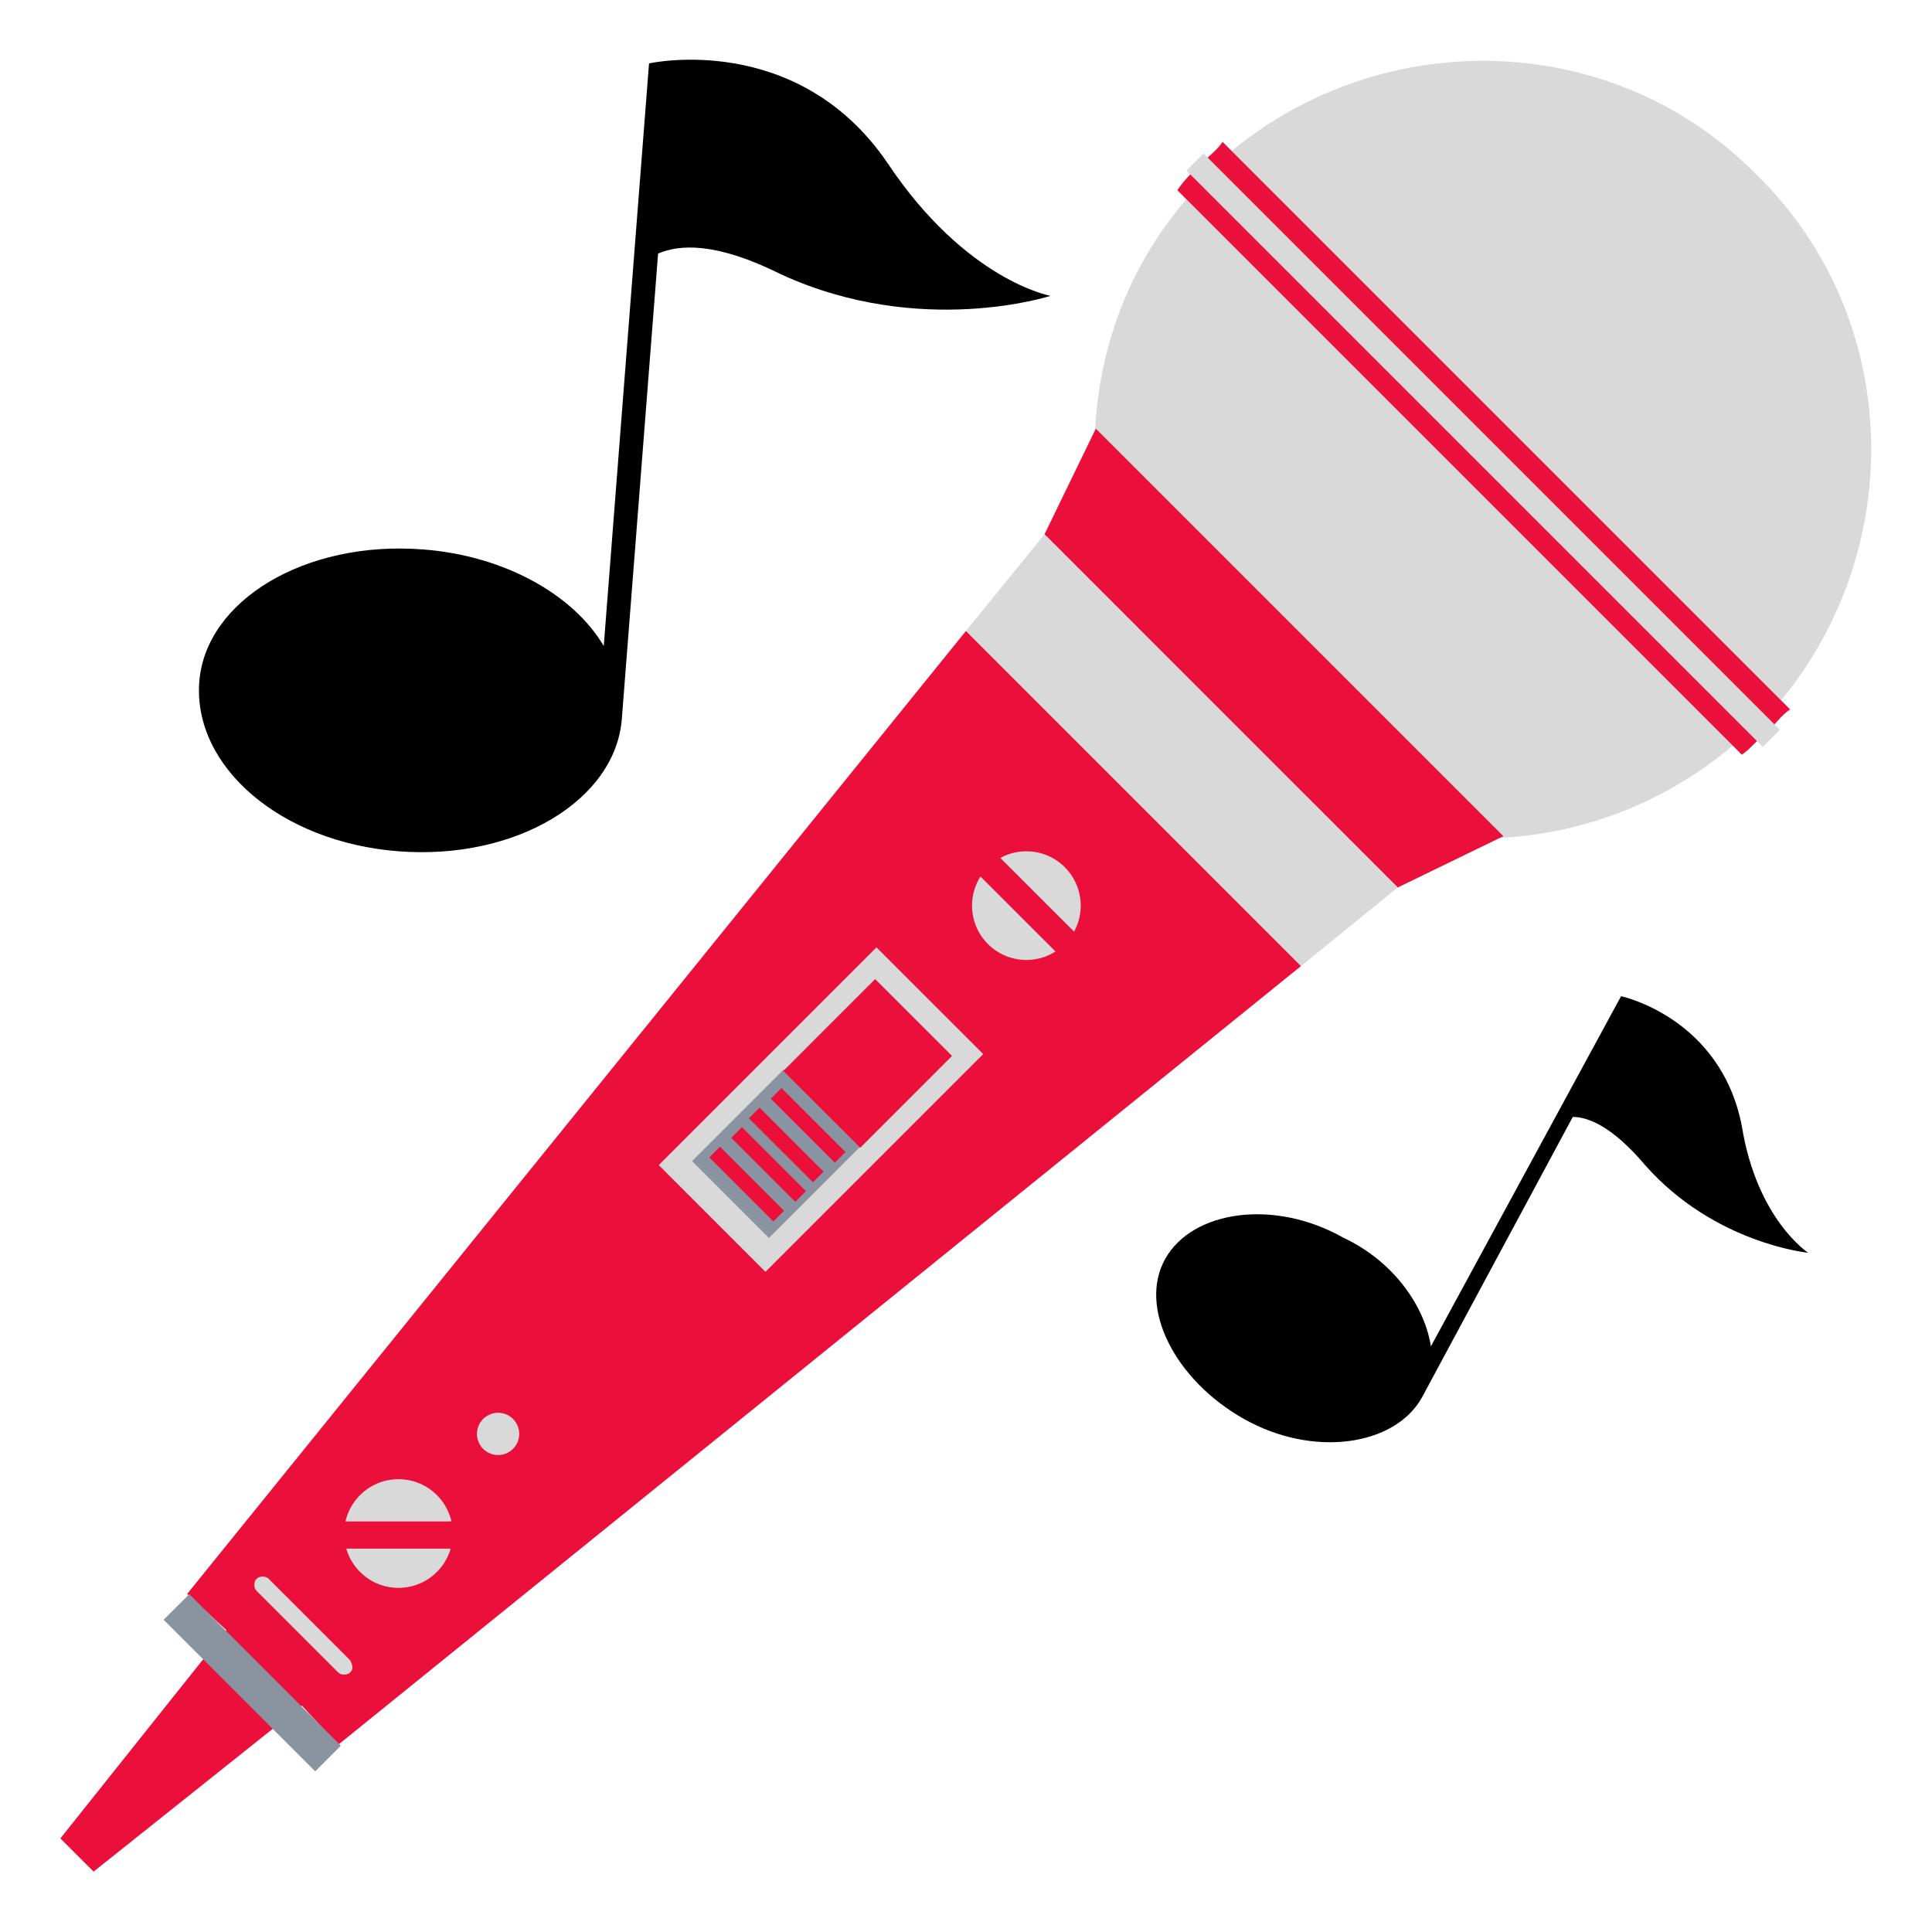 <svg xmlns="http://www.w3.org/2000/svg" xmlns:xlink="http://www.w3.org/1999/xlink" width="800px" height="800px" viewBox="0 0 64 64" aria-hidden="true" class="iconify iconify--emojione" preserveAspectRatio="xMidYMid meet" fill="#000000"><g id="SVGRepo_bgCarrier" stroke-width="0"></g><g id="SVGRepo_tracerCarrier" stroke-linecap="round" stroke-linejoin="round"></g><g id="SVGRepo_iconCarrier"><g fill="#d9d9d9"><path d="M40 24c4.8 4.8 12.3 5 17.4.7L39.3 6.6c-4.3 5-4 12.6.7 17.4"> </path><path d="M58.2 5.8C53.5 1 45.9.8 40.8 5L59 23.2c4.2-5.1 4-12.7-.8-17.4"> </path></g><g fill="#eb0f3b"><path d="M59.3 23.5L40.5 4.7c-.2.3-.5.5-.8.8c-.2.2-.5.5-.7.8L57.7 25c.3-.2.5-.5.8-.7c.3-.3.5-.6.8-.8"> </path><path d="M32 20.9L6.2 52.8L7.5 54L2 60.9L3.1 62l6.9-5.5l1.2 1.3L43.1 32z"> </path></g><g fill="#000000"><path d="M57.7 37.3c-.7-3.6-4-4.3-4-4.3l-6.3 11.6c-.2-1.3-1.2-2.8-2.9-3.6c-2.3-1.3-5-.9-5.9.7s.3 4 2.6 5.3c2.3 1.3 5 .9 5.9-.7l5-9.3c.5 0 1.3.3 2.4 1.6c2.3 2.6 5.4 2.9 5.4 2.9s-1.7-1.1-2.2-4.2"> </path><path d="M29.4 5.4c-3-4.4-7.9-3.3-7.9-3.3L20 21.4c-1-1.7-3.3-3-6-3.2c-3.9-.3-7.2 1.7-7.4 4.4c-.2 2.8 2.7 5.3 6.6 5.6c3.9.3 7.2-1.7 7.4-4.4l1.2-15.4c.7-.3 1.9-.4 4.1.7c4.6 2.1 8.9.7 8.9.7s-2.8-.5-5.4-4.4"> </path></g><path fill="#eb0f3b" d="M49.8 27.7L36.3 14.2l-1.7 3.5l11.7 11.7z"> </path><g fill="#d9d9d9"><path d="M43.1 32L32 20.9l2.6-3.2l11.7 11.7z"> </path><path d="M39.303 5.651l.566-.566l19.092 19.092l-.566.566z"> </path></g><path fill="#8a94a0" d="M5.42 53.657l.85-.848l5.02 5.02l-.849.849z"> </path><g fill="#d9d9d9"><circle cx="16.5" cy="47.5" r=".7"> </circle><circle cx="13.2" cy="50.8" r="1.8"> </circle></g><path fill="#eb0f3b" d="M11.1 50.4h4.1v.9h-4.1z"> </path><circle cx="34" cy="30" r="1.8" fill="#d9d9d9"> </circle><path fill="#eb0f3b" d="M32.253 28.809l.636-.637l2.9 2.899l-.636.636z"> </path><g fill="#d9d9d9"><path d="M11.6 55.4c-.1.1-.3.1-.4 0l-2.7-2.7c-.1-.1-.1-.3 0-.4c.1-.1.3-.1.4 0l2.7 2.7c.1.2.1.3 0 .4"> </path><path d="M21.822 38.595l7.212-7.212l3.536 3.535l-7.213 7.213z"> </path></g><path fill="#8a94a0" d="M22.926 38.464l3.04-3.04l2.546 2.545l-3.041 3.04z"> </path><g fill="#eb0f3b"><path d="M23.497 38.34l.354-.353l2.121 2.121l-.353.354z"> </path><path d="M24.224 37.691l.354-.353l2.121 2.121l-.353.354z"> </path><path d="M24.808 37.044l.354-.354l2.121 2.122l-.353.353z"> </path><path d="M25.534 36.396l.353-.354l2.121 2.122l-.353.353z"> </path><path d="M25.95 35.475l3.04-3.041l2.547 2.545l-3.04 3.041z"> </path></g></g></svg>